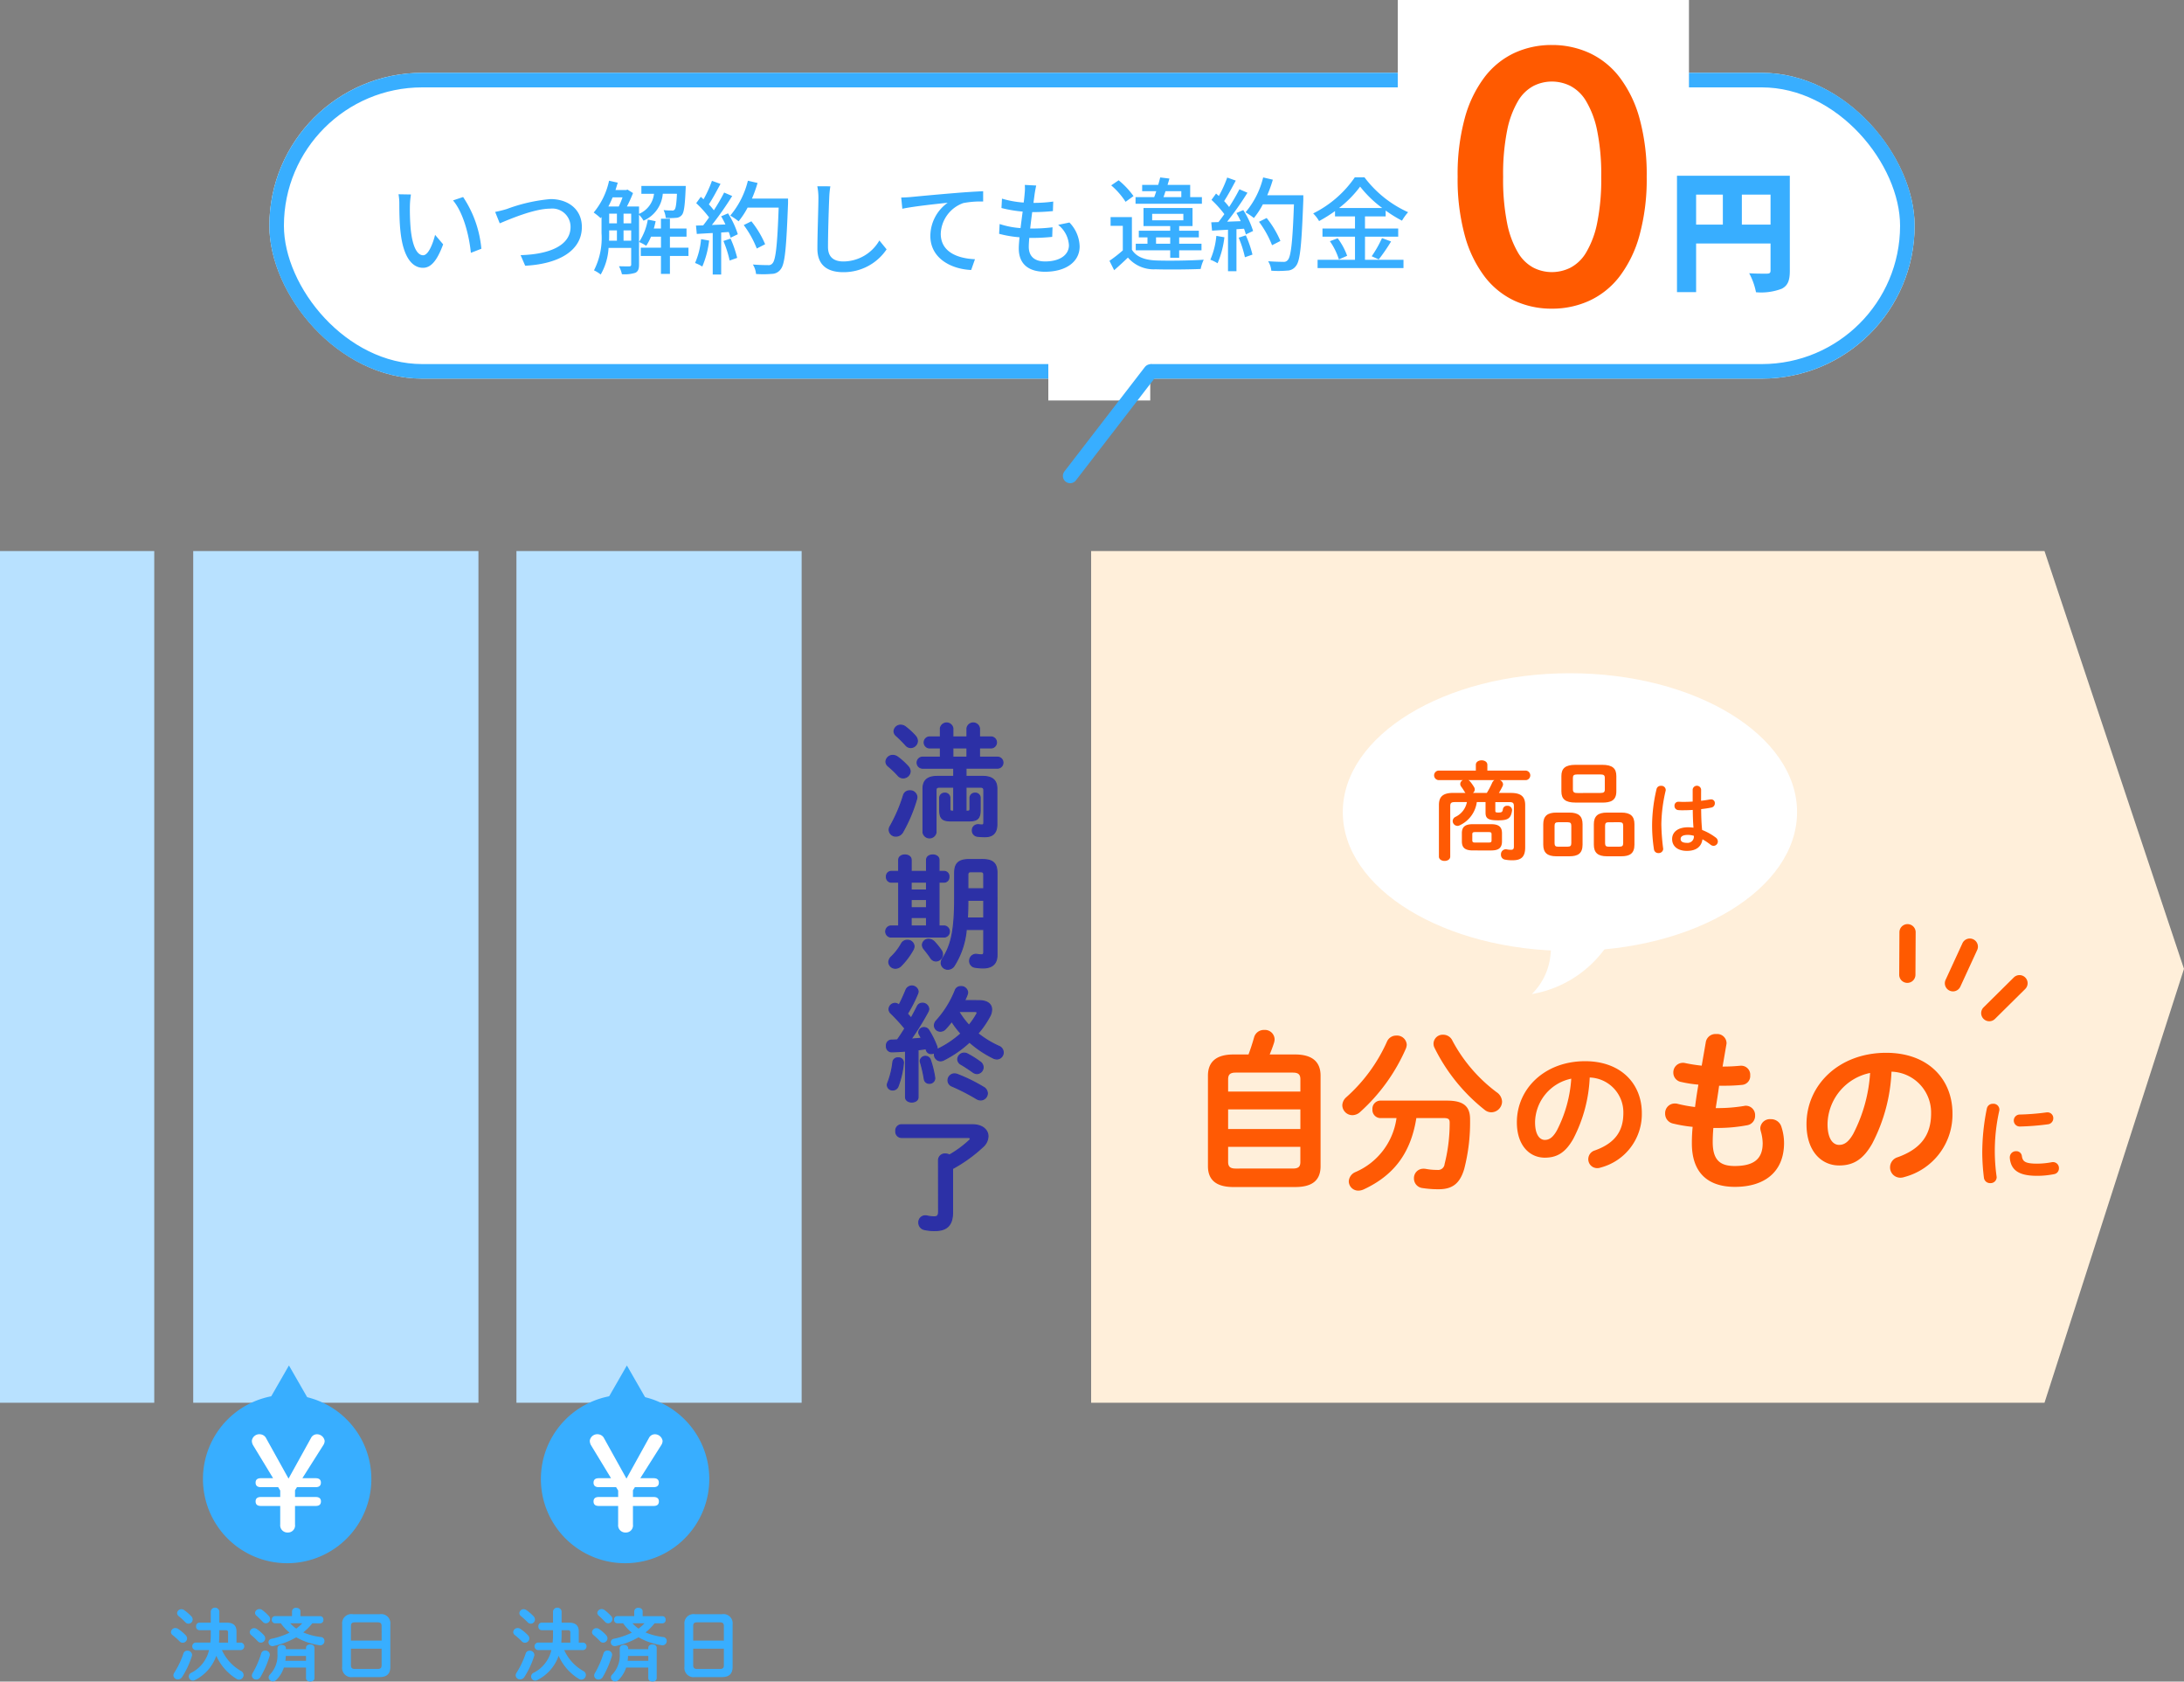 <svg xmlns="http://www.w3.org/2000/svg" xmlns:xlink="http://www.w3.org/1999/xlink" width="300" height="230.947" viewBox="0 0 300 230.947">
  <rect x="0" y="0" width="300" height="230.947" fill="#808080" stroke="none"/>
  <defs>
    <clipPath id="clip-path">
      <rect id="長方形_9399" data-name="長方形 9399" width="300" height="155.265" fill="none"/>
    </clipPath>
  </defs>
  <g id="img" transform="translate(24.411 -6)">
    <g id="グループ_5878" data-name="グループ 5878" transform="translate(-24.411 81.682)" clip-path="url(#clip-path)">
      <path id="パス_33048" data-name="パス 33048" d="M112.211,27.134a1.11,1.11,0,0,1,.309.7.958.958,0,0,1-.961.892.907.907,0,0,1-.687-.309,13.252,13.252,0,0,0-1.339-1.287.85.85,0,0,1-.343-.634.931.931,0,0,1,.961-.858,1.111,1.111,0,0,1,.619.206,9.518,9.518,0,0,1,1.441,1.286m.257,3.364a.921.921,0,0,1,.977.858,1.381,1.381,0,0,1-.033.257,21.075,21.075,0,0,1-1.923,4.564,1.063,1.063,0,0,1-.909.548.9.9,0,0,1-.944-.857.925.925,0,0,1,.155-.515,21.166,21.166,0,0,0,1.819-4.255.857.857,0,0,1,.858-.6m.772-7.516a1.065,1.065,0,0,1,.274.67.929.929,0,0,1-.926.908.889.889,0,0,1-.687-.342,17.729,17.729,0,0,0-1.271-1.271.825.825,0,0,1-.325-.634.894.894,0,0,1,.926-.824,1.058,1.058,0,0,1,.635.223,9.773,9.773,0,0,1,1.373,1.269m7.138,10.313c.291,0,.36-.051.36-.36V31.475a.662.662,0,0,1,.7-.651.652.652,0,0,1,.7.651v1.614c0,1.2-.377,1.544-1.527,1.544H118.1c-1.15,0-1.527-.342-1.527-1.544V31.475a.662.662,0,0,1,.7-.651.652.652,0,0,1,.7.651v1.459c0,.309.069.36.36.36h.172V30H116.57c-.378,0-.5.1-.5.447v5.782a.908.908,0,0,1-1.784,0V30.205c0-1.149.635-1.682,1.956-1.682h2.265V27.391h-4.341a.758.758,0,0,1,0-1.51h2.505V24.612h-1.545a.759.759,0,0,1,0-1.51h1.545V21.917a.868.868,0,0,1,1.715,0V23.1h1.939V21.917a.868.868,0,0,1,1.716,0V23.1h1.631a.757.757,0,0,1,0,1.51h-1.631v1.269h2.522a.757.757,0,0,1,0,1.51H120.19v1.132h2.283c1.321,0,1.956.533,1.956,1.682V35.1c0,1.2-.6,1.7-1.6,1.7a8.57,8.57,0,0,1-1.012-.051.789.789,0,0,1-.756-.807.758.758,0,0,1,.756-.789h.119a3.285,3.285,0,0,0,.447.035c.188,0,.257-.069.257-.343V30.446c0-.343-.12-.447-.5-.447H120.19v3.294Zm-1.992-7.413h1.939V24.612h-1.939Z" transform="translate(12.503 2.425)" fill="#2c30a6"/>
      <path id="パス_33049" data-name="パス 33049" d="M112.211,27.134a1.11,1.11,0,0,1,.309.7.958.958,0,0,1-.961.892.907.907,0,0,1-.687-.309,13.252,13.252,0,0,0-1.339-1.287.85.85,0,0,1-.343-.634.931.931,0,0,1,.961-.858,1.111,1.111,0,0,1,.619.206A9.518,9.518,0,0,1,112.211,27.134Zm.257,3.364a.921.921,0,0,1,.977.858,1.381,1.381,0,0,1-.033.257,21.075,21.075,0,0,1-1.923,4.564,1.063,1.063,0,0,1-.909.548.9.9,0,0,1-.944-.857.925.925,0,0,1,.155-.515,21.166,21.166,0,0,0,1.819-4.255A.857.857,0,0,1,112.469,30.5Zm.772-7.516a1.065,1.065,0,0,1,.274.67.929.929,0,0,1-.926.908.889.889,0,0,1-.687-.342,17.729,17.729,0,0,0-1.271-1.271.825.825,0,0,1-.325-.634.894.894,0,0,1,.926-.824,1.058,1.058,0,0,1,.635.223A9.773,9.773,0,0,1,113.241,22.981Zm7.138,10.313c.291,0,.36-.051.36-.36V31.475a.662.662,0,0,1,.7-.651.652.652,0,0,1,.7.651v1.614c0,1.2-.377,1.544-1.527,1.544H118.1c-1.15,0-1.527-.342-1.527-1.544V31.475a.662.662,0,0,1,.7-.651.652.652,0,0,1,.7.651v1.459c0,.309.069.36.36.36h.172V30H116.57c-.378,0-.5.1-.5.447v5.782a.908.908,0,0,1-1.784,0V30.205c0-1.149.635-1.682,1.956-1.682h2.265V27.391h-4.341a.758.758,0,0,1,0-1.51h2.505V24.612h-1.545a.759.759,0,0,1,0-1.51h1.545V21.917a.868.868,0,0,1,1.715,0V23.1h1.939V21.917a.868.868,0,0,1,1.716,0V23.1h1.631a.757.757,0,0,1,0,1.51h-1.631v1.269h2.522a.757.757,0,0,1,0,1.51H120.19v1.132h2.283c1.321,0,1.956.533,1.956,1.682V35.1c0,1.2-.6,1.7-1.6,1.7a8.57,8.57,0,0,1-1.012-.051.789.789,0,0,1-.756-.807.758.758,0,0,1,.756-.789h.119a3.285,3.285,0,0,0,.447.035c.188,0,.257-.069.257-.343V30.446c0-.343-.12-.447-.5-.447H120.19v3.294Zm-1.992-7.413h1.939V24.612h-1.939Z" transform="translate(12.503 2.425)" fill="none" stroke="#2c30a6" stroke-miterlimit="10" stroke-width="0.149"/>
      <path id="パス_33050" data-name="パス 33050" d="M114.772,38.147c0-.481.429-.7.858-.7s.857.223.857.7v1.56h.721a.66.66,0,0,1,.635.738.669.669,0,0,1-.635.738h-.721v6.024h.79a.766.766,0,0,1,0,1.509H109.8a.766.766,0,0,1,0-1.509h1.149V41.183H109.9a.68.68,0,0,1-.634-.738.67.67,0,0,1,.634-.738h1.047v-1.56c0-.481.429-.7.858-.7s.858.223.858.7v1.56h2.111Zm-2.659,11.016a.886.886,0,0,1,.943.824,1.074,1.074,0,0,1-.137.479,10.121,10.121,0,0,1-1.664,2.215,1.1,1.1,0,0,1-.756.327.892.892,0,0,1-.909-.841,1.09,1.09,0,0,1,.395-.772,7.728,7.728,0,0,0,1.356-1.784.888.888,0,0,1,.772-.446m.548-6.9h2.111V41.183h-2.111Zm0,2.437h2.111V43.568h-2.111Zm2.111,1.339h-2.111v1.167h2.111Zm2.007,4.495a1.024,1.024,0,0,1,.189.583.923.923,0,0,1-.909.893.869.869,0,0,1-.721-.429c-.274-.428-.652-.892-.909-1.217a.918.918,0,0,1-.223-.567.824.824,0,0,1,.858-.772,1.11,1.11,0,0,1,.789.361,9.922,9.922,0,0,1,.926,1.149m5.68-12.457c1.545,0,1.991.635,1.991,1.852V51.2c0,1.287-.789,1.766-1.921,1.766a6.859,6.859,0,0,1-1.047-.086.867.867,0,0,1-.789-.892.88.88,0,0,1,1.047-.876,3.267,3.267,0,0,0,.6.052c.188,0,.291-.086.291-.36V47.686h-2.4a10.971,10.971,0,0,1-1.647,4.943,1.012,1.012,0,0,1-.875.515.9.9,0,0,1-.927-.859,1.2,1.2,0,0,1,.206-.616c1.132-1.768,1.647-3.708,1.647-8.322V39.931c0-1.217.446-1.852,1.991-1.852Zm.172,5.594h-2.179c0,.806-.017,1.631-.069,2.436h2.248Zm-1.784-3.912c-.292,0-.395.1-.395.411v1.923h2.179V40.171c0-.309-.086-.411-.446-.411Z" transform="translate(12.499 4.287)" fill="#2c30a6"/>
      <path id="パス_33051" data-name="パス 33051" d="M114.772,38.147c0-.481.429-.7.858-.7s.857.223.857.7v1.56h.721a.66.66,0,0,1,.635.738.669.669,0,0,1-.635.738h-.721v6.024h.79a.766.766,0,0,1,0,1.509H109.8a.766.766,0,0,1,0-1.509h1.149V41.183H109.9a.68.68,0,0,1-.634-.738.67.67,0,0,1,.634-.738h1.047v-1.56c0-.481.429-.7.858-.7s.858.223.858.7v1.56h2.111Zm-2.659,11.016a.886.886,0,0,1,.943.824,1.074,1.074,0,0,1-.137.479,10.121,10.121,0,0,1-1.664,2.215,1.1,1.1,0,0,1-.756.327.892.892,0,0,1-.909-.841,1.09,1.09,0,0,1,.395-.772,7.728,7.728,0,0,0,1.356-1.784A.888.888,0,0,1,112.112,49.163Zm.548-6.9h2.111V41.183h-2.111Zm0,2.437h2.111V43.568h-2.111Zm2.111,1.339h-2.111v1.167h2.111Zm2.007,4.495a1.024,1.024,0,0,1,.189.583.923.923,0,0,1-.909.893.869.869,0,0,1-.721-.429c-.274-.428-.652-.892-.909-1.217a.918.918,0,0,1-.223-.567.824.824,0,0,1,.858-.772,1.11,1.11,0,0,1,.789.361A9.922,9.922,0,0,1,116.779,50.535Zm5.68-12.457c1.545,0,1.991.635,1.991,1.852V51.2c0,1.287-.789,1.766-1.921,1.766a6.859,6.859,0,0,1-1.047-.086.867.867,0,0,1-.789-.892.88.88,0,0,1,1.047-.876,3.267,3.267,0,0,0,.6.052c.188,0,.291-.086.291-.36V47.686h-2.4a10.971,10.971,0,0,1-1.647,4.943,1.012,1.012,0,0,1-.875.515.9.9,0,0,1-.927-.859,1.2,1.2,0,0,1,.206-.616c1.132-1.768,1.647-3.708,1.647-8.322V39.931c0-1.217.446-1.852,1.991-1.852Zm.172,5.594h-2.179c0,.806-.017,1.631-.069,2.436h2.248Zm-1.784-3.912c-.292,0-.395.1-.395.411v1.923h2.179V40.171c0-.309-.086-.411-.446-.411Z" transform="translate(12.499 4.287)" fill="none" stroke="#2c30a6" stroke-miterlimit="10" stroke-width="0.149"/>
      <path id="パス_33052" data-name="パス 33052" d="M121.951,55.605c1.149,0,1.75.48,1.75,1.218a1.947,1.947,0,0,1-.24.909,12.579,12.579,0,0,1-1.647,2.385,13.682,13.682,0,0,0,2.865,1.75.919.919,0,0,1,.617.859.893.893,0,0,1-.875.893,1.283,1.283,0,0,1-.515-.138,14.7,14.7,0,0,1-3.243-2.18,15.385,15.385,0,0,1-3.569,2.471,1.032,1.032,0,0,1-.412.1.86.86,0,0,1-.84-.875,1.3,1.3,0,0,1,.035-.259.855.855,0,0,1-.464.138.66.66,0,0,1-.67-.464c-.017-.068-.051-.137-.068-.205-.36.068-.721.1-1.081.155v6.5c0,.446-.429.669-.858.669s-.858-.223-.858-.669V62.538c-.652.052-1.286.086-1.887.1a.73.73,0,0,1-.738-.807.722.722,0,0,1,.7-.807c.257,0,.532-.017.807-.035.36-.5.7-1.03,1.029-1.56a25.574,25.574,0,0,0-1.938-2.111.752.752,0,0,1-.241-.532.829.829,0,0,1,.807-.807.8.8,0,0,1,.566.241c.343-.653.669-1.39.961-2.094a.871.871,0,0,1,1.664.206.993.993,0,0,1-.068.309,19,19,0,0,1-1.408,2.762c.172.189.343.4.515.6.309-.565.6-1.116.841-1.595a.745.745,0,0,1,.685-.447.855.855,0,0,1,.893.773.842.842,0,0,1-.1.377,35.859,35.859,0,0,1-2.334,3.775c.48-.035.944-.068,1.424-.12-.086-.171-.189-.343-.275-.5a.588.588,0,0,1-.086-.325.706.706,0,0,1,.738-.636.755.755,0,0,1,.635.361,12.085,12.085,0,0,1,1.1,2.213.853.853,0,0,1,.051.274c0,.07-.017.12-.017.189a.368.368,0,0,1,.137-.086,13.586,13.586,0,0,0,3.157-2.128,11.861,11.861,0,0,1-1.269-1.665q-.438.567-.875,1.03a.909.909,0,0,1-.687.31.806.806,0,0,1-.824-.79,1,1,0,0,1,.292-.67,13.734,13.734,0,0,0,2.573-4.153.784.784,0,0,1,.772-.514.866.866,0,0,1,.926.789.937.937,0,0,1-.051.291c-.1.275-.223.549-.36.841Zm-11.085,7.859a.654.654,0,0,1,.721.634v.086a12.363,12.363,0,0,1-.738,3.192.759.759,0,0,1-.721.5.711.711,0,0,1-.755-.669.723.723,0,0,1,.068-.309,11.421,11.421,0,0,0,.7-2.865.663.663,0,0,1,.721-.566m5.011,2.642c0,.051.017.1.017.154a.714.714,0,0,1-.738.7.67.67,0,0,1-.7-.566,18.269,18.269,0,0,0-.533-2.335.744.744,0,0,1-.033-.188.723.723,0,0,1,1.39-.155,14.716,14.716,0,0,1,.6,2.386m6.709,1.39a1,1,0,0,1,.532.84.93.93,0,0,1-.927.909,1.1,1.1,0,0,1-.532-.154,28.576,28.576,0,0,0-3.364-1.734.853.853,0,0,1-.583-.807.9.9,0,0,1,.893-.89,1.179,1.179,0,0,1,.411.085,22.831,22.831,0,0,1,3.57,1.751m-.447-3.466a.911.911,0,0,1,.395.72.871.871,0,0,1-.84.875,1,1,0,0,1-.566-.205c-.566-.4-1.15-.789-1.6-1.048a.842.842,0,0,1-.48-.72.888.888,0,0,1,.892-.84.919.919,0,0,1,.447.119,13.023,13.023,0,0,1,1.75,1.1M119.188,57.1a10.817,10.817,0,0,0,1.407,1.887,9.642,9.642,0,0,0,1.048-1.527.361.361,0,0,0,.068-.189c0-.119-.119-.171-.325-.171Z" transform="translate(12.51 6.137)" fill="#2c30a6"/>
      <path id="パス_33053" data-name="パス 33053" d="M121.951,55.605c1.149,0,1.75.48,1.75,1.218a1.947,1.947,0,0,1-.24.909,12.579,12.579,0,0,1-1.647,2.385,13.682,13.682,0,0,0,2.865,1.75.919.919,0,0,1,.617.859.893.893,0,0,1-.875.893,1.283,1.283,0,0,1-.515-.138,14.7,14.7,0,0,1-3.243-2.18,15.385,15.385,0,0,1-3.569,2.471,1.032,1.032,0,0,1-.412.1.86.86,0,0,1-.84-.875,1.3,1.3,0,0,1,.035-.259.855.855,0,0,1-.464.138.66.66,0,0,1-.67-.464c-.017-.068-.051-.137-.068-.205-.36.068-.721.1-1.081.155v6.5c0,.446-.429.669-.858.669s-.858-.223-.858-.669V62.538c-.652.052-1.286.086-1.887.1a.73.73,0,0,1-.738-.807.722.722,0,0,1,.7-.807c.257,0,.532-.017.807-.035.36-.5.7-1.03,1.029-1.56a25.574,25.574,0,0,0-1.938-2.111.752.752,0,0,1-.241-.532.829.829,0,0,1,.807-.807.8.8,0,0,1,.566.241c.343-.653.669-1.39.961-2.094a.871.871,0,0,1,1.664.206.993.993,0,0,1-.068.309,19,19,0,0,1-1.408,2.762c.172.189.343.4.515.6.309-.565.6-1.116.841-1.595a.745.745,0,0,1,.685-.447.855.855,0,0,1,.893.773.842.842,0,0,1-.1.377,35.859,35.859,0,0,1-2.334,3.775c.48-.035.944-.068,1.424-.12-.086-.171-.189-.343-.275-.5a.588.588,0,0,1-.086-.325.706.706,0,0,1,.738-.636.755.755,0,0,1,.635.361,12.085,12.085,0,0,1,1.1,2.213.853.853,0,0,1,.051.274c0,.07-.017.12-.017.189a.368.368,0,0,1,.137-.086,13.586,13.586,0,0,0,3.157-2.128,11.861,11.861,0,0,1-1.269-1.665q-.438.567-.875,1.03a.909.909,0,0,1-.687.31.806.806,0,0,1-.824-.79,1,1,0,0,1,.292-.67,13.734,13.734,0,0,0,2.573-4.153.784.784,0,0,1,.772-.514.866.866,0,0,1,.926.789.937.937,0,0,1-.051.291c-.1.275-.223.549-.36.841Zm-11.085,7.859a.654.654,0,0,1,.721.634v.086a12.363,12.363,0,0,1-.738,3.192.759.759,0,0,1-.721.5.711.711,0,0,1-.755-.669.723.723,0,0,1,.068-.309,11.421,11.421,0,0,0,.7-2.865A.663.663,0,0,1,110.866,63.465Zm5.011,2.642c0,.051.017.1.017.154a.714.714,0,0,1-.738.7.67.67,0,0,1-.7-.566,18.269,18.269,0,0,0-.533-2.335.744.744,0,0,1-.033-.188.723.723,0,0,1,1.39-.155A14.716,14.716,0,0,1,115.877,66.107Zm6.709,1.39a1,1,0,0,1,.532.84.93.93,0,0,1-.927.909,1.1,1.1,0,0,1-.532-.154,28.576,28.576,0,0,0-3.364-1.734.853.853,0,0,1-.583-.807.9.9,0,0,1,.893-.89,1.179,1.179,0,0,1,.411.085A22.831,22.831,0,0,1,122.586,67.5Zm-.447-3.466a.911.911,0,0,1,.395.72.871.871,0,0,1-.84.875,1,1,0,0,1-.566-.205c-.566-.4-1.15-.789-1.6-1.048a.842.842,0,0,1-.48-.72.888.888,0,0,1,.892-.84.919.919,0,0,1,.447.119A13.023,13.023,0,0,1,122.139,64.031ZM119.188,57.1a10.817,10.817,0,0,0,1.407,1.887,9.642,9.642,0,0,0,1.048-1.527.361.361,0,0,0,.068-.189c0-.119-.119-.171-.325-.171Z" transform="translate(12.51 6.137)" fill="none" stroke="#2c30a6" stroke-miterlimit="10" stroke-width="0.149"/>
      <path id="パス_33054" data-name="パス 33054" d="M116.276,75.531a.869.869,0,0,1,.961-.824,1.242,1.242,0,0,1,.549.138,14.487,14.487,0,0,0,2.712-1.991.425.425,0,0,0,.154-.259c0-.1-.12-.154-.378-.154h-9.111a.8.8,0,0,1-.755-.876.792.792,0,0,1,.755-.875h9.746c1.424,0,2.162.738,2.162,1.6a2,2,0,0,1-.7,1.423,20.231,20.231,0,0,1-4.17,3v6.041c0,1.784-.857,2.471-2.4,2.471a6.174,6.174,0,0,1-1.441-.137.957.957,0,0,1-.79-.961.88.88,0,0,1,.876-.927,1.007,1.007,0,0,1,.223.017,4.759,4.759,0,0,0,1,.121c.446,0,.617-.155.617-.738Z" transform="translate(12.642 8.095)" fill="#2c30a6"/>
      <path id="パス_33055" data-name="パス 33055" d="M116.276,75.531a.869.869,0,0,1,.961-.824,1.242,1.242,0,0,1,.549.138,14.487,14.487,0,0,0,2.712-1.991.425.425,0,0,0,.154-.259c0-.1-.12-.154-.378-.154h-9.111a.8.8,0,0,1-.755-.876.792.792,0,0,1,.755-.875h9.746c1.424,0,2.162.738,2.162,1.6a2,2,0,0,1-.7,1.423,20.231,20.231,0,0,1-4.17,3v6.041c0,1.784-.857,2.471-2.4,2.471a6.174,6.174,0,0,1-1.441-.137.957.957,0,0,1-.79-.961.88.88,0,0,1,.876-.927,1.007,1.007,0,0,1,.223.017,4.759,4.759,0,0,0,1,.121c.446,0,.617-.155.617-.738Z" transform="translate(12.642 8.095)" fill="none" stroke="#2c30a6" stroke-miterlimit="10" stroke-width="0.149"/>
      <rect id="長方形_9396" data-name="長方形 9396" width="39.179" height="116.963" transform="translate(26.541 0.001)" fill="#b8e1ff"/>
      <rect id="長方形_9397" data-name="長方形 9397" width="21.189" height="116.963" transform="translate(0 0.001)" fill="#b8e1ff"/>
      <rect id="長方形_9398" data-name="長方形 9398" width="39.179" height="116.963" transform="translate(70.938 0.001)" fill="#b8e1ff"/>
      <path id="パス_33056" data-name="パス 33056" d="M265.44,116.964H134.481V0H265.44L284.6,57.378Z" transform="translate(15.399 0)" fill="#ffefda"/>
      <path id="パス_33057" data-name="パス 33057" d="M245.781,68.2a.706.706,0,0,1,.775.683.592.592,0,0,1-.013.146,25.289,25.289,0,0,0-.373,9.05c0,.04.012.08.012.106a.726.726,0,0,1-.775.709.739.739,0,0,1-.776-.655,29.078,29.078,0,0,1-.227-3.3,30.121,30.121,0,0,1,.629-6.175.719.719,0,0,1,.749-.562m6.068,8.221a10.973,10.973,0,0,0,2.018-.2.651.651,0,0,1,.16-.013.712.712,0,0,1,.708.748.694.694,0,0,1-.588.709,11.663,11.663,0,0,1-2.311.227c-2.473,0-3.5-.749-3.649-2.366v-.067a.743.743,0,0,1,.775-.749.653.653,0,0,1,.682.575c.12.829.534,1.136,2.206,1.136m1.39-7.044a.691.691,0,0,1,.722.709.732.732,0,0,1-.682.734,34.187,34.187,0,0,1-3.769.3.723.723,0,1,1-.053-1.444,32.452,32.452,0,0,0,3.676-.294Z" transform="translate(27.985 7.809)" fill="#ff5a04"/>
      <path id="パス_33058" data-name="パス 33058" d="M245.781,68.2a.706.706,0,0,1,.775.683.592.592,0,0,1-.013.146,25.289,25.289,0,0,0-.373,9.05c0,.04.012.08.012.106a.726.726,0,0,1-.775.709.739.739,0,0,1-.776-.655,29.078,29.078,0,0,1-.227-3.3,30.121,30.121,0,0,1,.629-6.175A.719.719,0,0,1,245.781,68.2Zm6.068,8.221a10.973,10.973,0,0,0,2.018-.2.651.651,0,0,1,.16-.013.712.712,0,0,1,.708.748.694.694,0,0,1-.588.709,11.663,11.663,0,0,1-2.311.227c-2.473,0-3.5-.749-3.649-2.366v-.067a.743.743,0,0,1,.775-.749.653.653,0,0,1,.682.575C249.764,76.114,250.177,76.421,251.849,76.421Zm1.39-7.044a.691.691,0,0,1,.722.709.732.732,0,0,1-.682.734,34.187,34.187,0,0,1-3.769.3.723.723,0,1,1-.053-1.444,32.452,32.452,0,0,0,3.676-.294Z" transform="translate(27.985 7.809)" fill="none" stroke="#ff5a04" stroke-miterlimit="10" stroke-width="0.2"/>
      <path id="パス_33059" data-name="パス 33059" d="M152.383,80.474c-2.362,0-3.414-.96-3.414-2.761V65.274c0-1.8,1.052-2.806,3.414-2.806h2.128c.3-.8.562-1.614.795-2.432a1.283,1.283,0,0,1,1.286-.935,1.227,1.227,0,0,1,1.333,1.169,1.577,1.577,0,0,1-.07.444c-.187.609-.42,1.193-.654,1.754h3.624c2.362,0,3.414,1.005,3.414,2.806V77.713c0,2.174-1.473,2.761-3.414,2.761Zm9.283-14.686c0-.632-.234-1.029-1.122-1.029h-7.881c-.888,0-1.122.4-1.122,1.029v1.778h10.125ZM151.54,72.71h10.125v-2.9H151.54Zm9,5.424c.888,0,1.122-.374,1.122-1.005V74.954H151.54v2.176c0,.749.4,1.005,1.122,1.005Z" transform="translate(17.058 6.767)" fill="#ff5a04"/>
      <path id="パス_33060" data-name="パス 33060" d="M152.383,80.474c-2.362,0-3.414-.96-3.414-2.761V65.274c0-1.8,1.052-2.806,3.414-2.806h2.128c.3-.8.562-1.614.795-2.432a1.283,1.283,0,0,1,1.286-.935,1.227,1.227,0,0,1,1.333,1.169,1.577,1.577,0,0,1-.07.444c-.187.609-.42,1.193-.654,1.754h3.624c2.362,0,3.414,1.005,3.414,2.806V77.713c0,2.174-1.473,2.761-3.414,2.761Zm9.283-14.686c0-.632-.234-1.029-1.122-1.029h-7.881c-.888,0-1.122.4-1.122,1.029v1.778h10.125ZM151.54,72.71h10.125v-2.9H151.54Zm9,5.424c.888,0,1.122-.374,1.122-1.005V74.954H151.54v2.176c0,.749.4,1.005,1.122,1.005Z" transform="translate(17.058 6.767)" fill="none" stroke="#ff5a04" stroke-miterlimit="10" stroke-width="0.2"/>
      <path id="パス_33061" data-name="パス 33061" d="M172.847,59.805a1.24,1.24,0,0,1,1.333,1.147,1.471,1.471,0,0,1-.117.513,25.229,25.229,0,0,1-6.242,8.652,1.494,1.494,0,0,1-1.006.421,1.293,1.293,0,0,1-1.286-1.263,1.448,1.448,0,0,1,.515-1.029,22.537,22.537,0,0,0,5.612-7.669,1.269,1.269,0,0,1,1.193-.772m2.666,11.131c-.724,4.7-2.946,7.834-7.179,9.8a1.686,1.686,0,0,1-.7.164,1.2,1.2,0,0,1-1.216-1.169,1.375,1.375,0,0,1,.865-1.193,9.559,9.559,0,0,0,5.705-7.6h-2.315a1.018,1.018,0,0,1-1.005-1.1,1.006,1.006,0,0,1,1.005-1.1h9.12c2.221,0,3.086.724,3.086,2.455a25.554,25.554,0,0,1-.795,6.781c-.585,2.012-1.614,2.736-3.415,2.736a13.946,13.946,0,0,1-2.221-.164,1.214,1.214,0,0,1-1.076-1.216,1.183,1.183,0,0,1,1.216-1.239,1.44,1.44,0,0,1,.3.023,8.126,8.126,0,0,0,1.567.14.993.993,0,0,0,1.122-.888,23.116,23.116,0,0,0,.7-5.706c0-.538-.234-.724-.888-.724Zm11.06-3.367a1.53,1.53,0,0,1,.7,1.216,1.394,1.394,0,0,1-1.38,1.356,1.341,1.341,0,0,1-.866-.328,24.78,24.78,0,0,1-6.851-8.489,1.174,1.174,0,0,1-.117-.537,1.156,1.156,0,0,1,1.216-1.1,1.291,1.291,0,0,1,1.193.771,21.462,21.462,0,0,0,6.1,7.109" transform="translate(18.954 6.835)" fill="#ff5a04"/>
      <path id="パス_33062" data-name="パス 33062" d="M172.847,59.805a1.24,1.24,0,0,1,1.333,1.147,1.471,1.471,0,0,1-.117.513,25.229,25.229,0,0,1-6.242,8.652,1.494,1.494,0,0,1-1.006.421,1.293,1.293,0,0,1-1.286-1.263,1.448,1.448,0,0,1,.515-1.029,22.537,22.537,0,0,0,5.612-7.669A1.269,1.269,0,0,1,172.847,59.805Zm2.666,11.131c-.724,4.7-2.946,7.834-7.179,9.8a1.686,1.686,0,0,1-.7.164,1.2,1.2,0,0,1-1.216-1.169,1.375,1.375,0,0,1,.865-1.193,9.559,9.559,0,0,0,5.705-7.6h-2.315a1.018,1.018,0,0,1-1.005-1.1,1.006,1.006,0,0,1,1.005-1.1h9.12c2.221,0,3.086.724,3.086,2.455a25.554,25.554,0,0,1-.795,6.781c-.585,2.012-1.614,2.736-3.415,2.736a13.946,13.946,0,0,1-2.221-.164,1.214,1.214,0,0,1-1.076-1.216,1.183,1.183,0,0,1,1.216-1.239,1.44,1.44,0,0,1,.3.023,8.126,8.126,0,0,0,1.567.14.993.993,0,0,0,1.122-.888,23.116,23.116,0,0,0,.7-5.706c0-.538-.234-.724-.888-.724Zm11.06-3.367a1.53,1.53,0,0,1,.7,1.216,1.394,1.394,0,0,1-1.38,1.356,1.341,1.341,0,0,1-.866-.328,24.78,24.78,0,0,1-6.851-8.489,1.174,1.174,0,0,1-.117-.537,1.156,1.156,0,0,1,1.216-1.1,1.291,1.291,0,0,1,1.193.771A21.462,21.462,0,0,0,186.573,67.569Z" transform="translate(18.954 6.835)" fill="none" stroke="#ff5a04" stroke-miterlimit="10" stroke-width="0.2"/>
      <path id="パス_33063" data-name="パス 33063" d="M187.044,71.243c0-4.556,3.777-8.292,9.272-8.292,4.876,0,7.693,3.057,7.693,7.033a7.486,7.486,0,0,1-5.575,7.374,1.311,1.311,0,0,1-.46.08,1.121,1.121,0,0,1-1.119-1.139,1.151,1.151,0,0,1,.839-1.1c2.838-1.019,3.977-2.737,3.977-5.216a4.882,4.882,0,0,0-4.816-4.994,19.982,19.982,0,0,1-2.258,8.491C193.5,75.419,192.319,76,190.781,76c-2.038,0-3.737-1.639-3.737-4.757m2.3,0c0,1.838.719,2.518,1.439,2.518.62,0,1.159-.319,1.739-1.339a18.1,18.1,0,0,0,2-7.293,6.329,6.329,0,0,0-5.176,6.114" transform="translate(21.417 7.208)" fill="#ff5a04"/>
      <path id="パス_33064" data-name="パス 33064" d="M187.044,71.243c0-4.556,3.777-8.292,9.272-8.292,4.876,0,7.693,3.057,7.693,7.033a7.486,7.486,0,0,1-5.575,7.374,1.311,1.311,0,0,1-.46.08,1.121,1.121,0,0,1-1.119-1.139,1.151,1.151,0,0,1,.839-1.1c2.838-1.019,3.977-2.737,3.977-5.216a4.882,4.882,0,0,0-4.816-4.994,19.982,19.982,0,0,1-2.258,8.491C193.5,75.419,192.319,76,190.781,76,188.743,76,187.044,74.36,187.044,71.243Zm2.3,0c0,1.838.719,2.518,1.439,2.518.62,0,1.159-.319,1.739-1.339a18.1,18.1,0,0,0,2-7.293A6.329,6.329,0,0,0,189.342,71.243Z" transform="translate(21.417 7.208)" fill="none" stroke="#ff5a04" stroke-miterlimit="10" stroke-width="0.2"/>
      <path id="パス_33065" data-name="パス 33065" d="M212.991,64.071h.164c.912,0,1.684-.047,2.408-.116h.117a1.135,1.135,0,0,1,1.122,1.238,1.113,1.113,0,0,1-1.005,1.193,24.59,24.59,0,0,1-2.6.117h-.654c-.14,1.1-.328,2.174-.491,3.273h.374a22.413,22.413,0,0,0,3.671-.3.758.758,0,0,1,.233-.025,1.182,1.182,0,0,1,1.146,1.239,1.2,1.2,0,0,1-1.005,1.24,21.881,21.881,0,0,1-4.068.374h-.655c-.07.817-.094,1.472-.094,2.034,0,2.525,1.052,3.39,3.111,3.39,2.572,0,3.951-.912,3.951-3.228a6.357,6.357,0,0,0-.28-1.73,1.806,1.806,0,0,1-.047-.351,1.221,1.221,0,0,1,1.332-1.122,1.38,1.38,0,0,1,1.381,1.006,7.038,7.038,0,0,1,.35,2.15c0,4-2.713,5.94-6.64,5.94-3.648,0-5.823-1.871-5.823-5.869a22.318,22.318,0,0,1,.117-2.362,19.147,19.147,0,0,1-2.805-.468,1.274,1.274,0,0,1-.983-1.263,1.218,1.218,0,0,1,1.193-1.286,1.3,1.3,0,0,1,.421.047,18.94,18.94,0,0,0,2.479.444c.14-1.1.3-2.174.492-3.273a17.142,17.142,0,0,1-2.455-.373,1.2,1.2,0,0,1-1.006-1.17,1.214,1.214,0,0,1,1.194-1.263,1.081,1.081,0,0,1,.28.025,22.063,22.063,0,0,0,2.408.374l.585-3.368a1.249,1.249,0,0,1,1.333-.983,1.182,1.182,0,0,1,1.31,1.1.87.87,0,0,1-.023.233Z" transform="translate(23.51 6.825)" fill="#ff5a04"/>
      <path id="パス_33066" data-name="パス 33066" d="M212.991,64.071h.164c.912,0,1.684-.047,2.408-.116h.117a1.135,1.135,0,0,1,1.122,1.238,1.113,1.113,0,0,1-1.005,1.193,24.59,24.59,0,0,1-2.6.117h-.654c-.14,1.1-.328,2.174-.491,3.273h.374a22.413,22.413,0,0,0,3.671-.3.758.758,0,0,1,.233-.025,1.182,1.182,0,0,1,1.146,1.239,1.2,1.2,0,0,1-1.005,1.24,21.881,21.881,0,0,1-4.068.374h-.655c-.07.817-.094,1.472-.094,2.034,0,2.525,1.052,3.39,3.111,3.39,2.572,0,3.951-.912,3.951-3.228a6.357,6.357,0,0,0-.28-1.73,1.806,1.806,0,0,1-.047-.351,1.221,1.221,0,0,1,1.332-1.122,1.38,1.38,0,0,1,1.381,1.006,7.038,7.038,0,0,1,.35,2.15c0,4-2.713,5.94-6.64,5.94-3.648,0-5.823-1.871-5.823-5.869a22.318,22.318,0,0,1,.117-2.362,19.147,19.147,0,0,1-2.805-.468,1.274,1.274,0,0,1-.983-1.263,1.218,1.218,0,0,1,1.193-1.286,1.3,1.3,0,0,1,.421.047,18.94,18.94,0,0,0,2.479.444c.14-1.1.3-2.174.492-3.273a17.142,17.142,0,0,1-2.455-.373,1.2,1.2,0,0,1-1.006-1.17,1.214,1.214,0,0,1,1.194-1.263,1.081,1.081,0,0,1,.28.025,22.063,22.063,0,0,0,2.408.374l.585-3.368a1.249,1.249,0,0,1,1.333-.983,1.182,1.182,0,0,1,1.31,1.1.87.87,0,0,1-.023.233Z" transform="translate(23.51 6.825)" fill="none" stroke="#ff5a04" stroke-miterlimit="10" stroke-width="0.2"/>
      <path id="パス_33067" data-name="パス 33067" d="M222.741,71.617c0-5.332,4.42-9.7,10.85-9.7,5.706,0,9,3.578,9,8.231a8.758,8.758,0,0,1-6.524,8.629,1.556,1.556,0,0,1-.537.094,1.311,1.311,0,0,1-1.31-1.333,1.348,1.348,0,0,1,.982-1.286c3.32-1.193,4.653-3.2,4.653-6.1a5.715,5.715,0,0,0-5.635-5.846,23.4,23.4,0,0,1-2.642,9.938c-1.286,2.268-2.666,2.946-4.466,2.946-2.385,0-4.373-1.918-4.373-5.565m2.689,0c0,2.151.841,2.947,1.684,2.947.724,0,1.356-.374,2.034-1.568a21.15,21.15,0,0,0,2.338-8.534,7.407,7.407,0,0,0-6.056,7.155" transform="translate(25.505 7.089)" fill="#ff5a04"/>
      <path id="パス_33068" data-name="パス 33068" d="M222.741,71.617c0-5.332,4.42-9.7,10.85-9.7,5.706,0,9,3.578,9,8.231a8.758,8.758,0,0,1-6.524,8.629,1.556,1.556,0,0,1-.537.094,1.311,1.311,0,0,1-1.31-1.333,1.348,1.348,0,0,1,.982-1.286c3.32-1.193,4.653-3.2,4.653-6.1a5.715,5.715,0,0,0-5.635-5.846,23.4,23.4,0,0,1-2.642,9.938c-1.286,2.268-2.666,2.946-4.466,2.946C224.729,77.182,222.741,75.264,222.741,71.617Zm2.689,0c0,2.151.841,2.947,1.684,2.947.724,0,1.356-.374,2.034-1.568a21.15,21.15,0,0,0,2.338-8.534A7.407,7.407,0,0,0,225.43,71.617Z" transform="translate(25.505 7.089)" fill="none" stroke="#ff5a04" stroke-miterlimit="10" stroke-width="0.2"/>
      <path id="パス_33069" data-name="パス 33069" d="M65.271,133.981a.654.654,0,0,1,.2.448.613.613,0,0,1-.612.59.56.56,0,0,1-.415-.185,10.666,10.666,0,0,0-.961-.864.523.523,0,0,1-.228-.415.6.6,0,0,1,.611-.556.683.683,0,0,1,.382.119,6.512,6.512,0,0,1,1.026.863m.24,2.13a.608.608,0,0,1,.644.567.579.579,0,0,1-.032.186,11.891,11.891,0,0,1-1.332,2.849.694.694,0,0,1-.59.339.585.585,0,0,1-.612-.546.652.652,0,0,1,.12-.371,11.911,11.911,0,0,0,1.256-2.641.541.541,0,0,1,.545-.382m.525-4.739a.652.652,0,0,1,.2.447.573.573,0,0,1-1.015.371,11.894,11.894,0,0,0-.906-.829.544.544,0,0,1-.218-.415.581.581,0,0,1,.6-.535.671.671,0,0,1,.382.132,6.808,6.808,0,0,1,.961.829m4.214,4.651a6.244,6.244,0,0,0,2.62,2.872.637.637,0,0,1,.36.556.645.645,0,0,1-.622.633.6.6,0,0,1-.317-.087,7.07,7.07,0,0,1-2.806-3.187,5.882,5.882,0,0,1-2.926,3.329.584.584,0,0,1-.284.077.558.558,0,0,1-.23-1.07,4.674,4.674,0,0,0,2.446-3.123H66.614a.52.52,0,0,1,0-1.026h2.052a8.77,8.77,0,0,0,.056-1.081v-.621H67.149a.468.468,0,0,1-.437-.525.462.462,0,0,1,.437-.513h1.573v-1.573a.6.6,0,0,1,1.178,0v1.573h1.005c.927,0,1.353.415,1.353,1.2V135h.633a.52.52,0,0,1,0,1.026ZM71.1,135v-1.375c0-.262-.087-.327-.349-.327H69.9v.687c0,.339-.021.677-.043,1.015Z" transform="translate(7.243 14.908)" fill="#38aeff"/>
      <path id="パス_33070" data-name="パス 33070" d="M74.907,133.977a.667.667,0,0,1,.185.438.61.61,0,0,1-.6.588.579.579,0,0,1-.426-.2,10.179,10.179,0,0,0-.884-.83.542.542,0,0,1-.218-.415.6.6,0,0,1,.611-.545.675.675,0,0,1,.382.13,5.9,5.9,0,0,1,.951.829m.185,2.119a.59.59,0,0,1,.633.546.5.5,0,0,1-.021.175,13.439,13.439,0,0,1-1.256,2.9.67.67,0,0,1-.59.35.567.567,0,0,1-.6-.536.659.659,0,0,1,.109-.349,12.853,12.853,0,0,0,1.179-2.707.542.542,0,0,1,.546-.382m.5-4.749a.67.67,0,0,1,.174.425.592.592,0,0,1-.59.58.582.582,0,0,1-.436-.218c-.263-.273-.59-.6-.83-.808a.543.543,0,0,1-.22-.4.582.582,0,0,1,.6-.525.637.637,0,0,1,.4.132,6.367,6.367,0,0,1,.895.819m5.972,1a7.493,7.493,0,0,1-1.245,1.255,8.916,8.916,0,0,0,2.424.633.523.523,0,0,1,.492.536.584.584,0,0,1-.567.6c-.033,0-.077-.011-.109-.011a9.152,9.152,0,0,1-3.2-1.091,10.612,10.612,0,0,1-3.133,1.2.607.607,0,0,1-.142.011.527.527,0,0,1-.535-.525.474.474,0,0,1,.415-.48,10.67,10.67,0,0,0,2.479-.84,6.425,6.425,0,0,1-1.2-1.288h-.808a.458.458,0,0,1-.437-.492.452.452,0,0,1,.437-.492h2.337V130.7a.516.516,0,0,1,.578-.48c.294,0,.578.153.578.48v.665h2.718a.451.451,0,0,1,.437.492.445.445,0,0,1-.437.492Zm-.863,3.559v-.2c0-.305.3-.459.58-.459s.578.154.578.459v4.182c0,.305-.284.459-.578.459s-.58-.154-.58-.459v-1.463H77.657a4.284,4.284,0,0,1-1.026,1.682.693.693,0,0,1-.49.218.568.568,0,0,1-.58-.535.591.591,0,0,1,.2-.426,3.772,3.772,0,0,0,1.015-2.784v-.808c0-.305.294-.459.578-.459s.578.154.578.459v.13Zm-2.784.928a4.479,4.479,0,0,1-.055.666H80.7v-.666Zm.612-4.487a5.3,5.3,0,0,0,.829.731,6.583,6.583,0,0,0,.83-.731Z" transform="translate(8.355 14.911)" fill="#38aeff"/>
      <path id="パス_33071" data-name="パス 33071" d="M85.809,139.641a1.263,1.263,0,0,1-1.451-1.4v-5.852a1.261,1.261,0,0,1,1.451-1.386h3.714a1.261,1.261,0,0,1,1.452,1.386v5.852c0,.961-.5,1.4-1.452,1.4Zm3.964-6.988c0-.415-.154-.535-.622-.535H86.18c-.468,0-.621.12-.621.535v1.977h4.214Zm-.622,5.875c.468,0,.622-.12.622-.535v-2.249H85.559v2.249c0,.448.206.535.621.535Z" transform="translate(9.659 15.001)" fill="#38aeff"/>
      <path id="パス_33072" data-name="パス 33072" d="M23.087,133.981a.654.654,0,0,1,.2.448.613.613,0,0,1-.612.59.56.56,0,0,1-.415-.185,10.665,10.665,0,0,0-.961-.864.523.523,0,0,1-.228-.415.6.6,0,0,1,.611-.556.683.683,0,0,1,.382.119,6.511,6.511,0,0,1,1.026.863m.24,2.13a.608.608,0,0,1,.644.567.579.579,0,0,1-.032.186,11.891,11.891,0,0,1-1.332,2.849.694.694,0,0,1-.59.339.585.585,0,0,1-.612-.546.652.652,0,0,1,.12-.371,11.912,11.912,0,0,0,1.256-2.641.541.541,0,0,1,.545-.382m.525-4.739a.652.652,0,0,1,.2.447.573.573,0,0,1-1.015.371,11.891,11.891,0,0,0-.906-.829.544.544,0,0,1-.218-.415.581.581,0,0,1,.6-.535.671.671,0,0,1,.382.132,6.808,6.808,0,0,1,.961.829m4.214,4.651a6.244,6.244,0,0,0,2.62,2.872.637.637,0,0,1,.36.556.645.645,0,0,1-.622.633.6.6,0,0,1-.317-.087A7.07,7.07,0,0,1,27.3,136.81a5.882,5.882,0,0,1-2.926,3.329.584.584,0,0,1-.284.077.558.558,0,0,1-.23-1.07,4.674,4.674,0,0,0,2.446-3.123H24.43a.52.52,0,0,1,0-1.026h2.052a8.772,8.772,0,0,0,.056-1.081v-.621H24.965a.468.468,0,0,1-.437-.525.462.462,0,0,1,.437-.513h1.573v-1.573a.6.6,0,0,1,1.178,0v1.573h1.005c.927,0,1.353.415,1.353,1.2V135h.633a.52.52,0,0,1,0,1.026ZM28.917,135v-1.375c0-.262-.087-.327-.349-.327h-.853v.687c0,.339-.021.677-.043,1.015Z" transform="translate(2.412 14.908)" fill="#38aeff"/>
      <path id="パス_33073" data-name="パス 33073" d="M32.722,133.977a.667.667,0,0,1,.185.438.61.61,0,0,1-.6.588.579.579,0,0,1-.426-.2,10.178,10.178,0,0,0-.884-.83.542.542,0,0,1-.218-.415.6.6,0,0,1,.611-.545.672.672,0,0,1,.382.13,5.9,5.9,0,0,1,.951.829m.185,2.119a.59.59,0,0,1,.633.546.5.5,0,0,1-.021.175,13.439,13.439,0,0,1-1.256,2.9.67.67,0,0,1-.59.35.567.567,0,0,1-.6-.536.658.658,0,0,1,.109-.349,12.854,12.854,0,0,0,1.179-2.707.542.542,0,0,1,.546-.382m.5-4.749a.67.67,0,0,1,.174.425.592.592,0,0,1-.59.58.582.582,0,0,1-.436-.218c-.263-.273-.59-.6-.83-.808a.541.541,0,0,1-.218-.4.581.581,0,0,1,.6-.525.637.637,0,0,1,.4.132,6.367,6.367,0,0,1,.895.819m5.972,1a7.493,7.493,0,0,1-1.245,1.255,8.916,8.916,0,0,0,2.424.633.523.523,0,0,1,.491.536.584.584,0,0,1-.567.6c-.033,0-.077-.011-.109-.011a9.152,9.152,0,0,1-3.2-1.091,10.612,10.612,0,0,1-3.133,1.2.607.607,0,0,1-.142.011.527.527,0,0,1-.535-.525.474.474,0,0,1,.415-.48,10.67,10.67,0,0,0,2.479-.84,6.425,6.425,0,0,1-1.2-1.288H34.25a.458.458,0,0,1-.437-.492.452.452,0,0,1,.437-.492h2.337V130.7a.516.516,0,0,1,.578-.48c.294,0,.578.153.578.48v.665h2.718a.451.451,0,0,1,.437.492.445.445,0,0,1-.437.492Zm-.863,3.559v-.2c0-.305.3-.459.58-.459s.578.154.578.459v4.182c0,.305-.284.459-.578.459s-.58-.154-.58-.459v-1.463H35.472a4.284,4.284,0,0,1-1.026,1.682.693.693,0,0,1-.49.218.568.568,0,0,1-.58-.535.591.591,0,0,1,.2-.426,3.772,3.772,0,0,0,1.015-2.784v-.808c0-.305.294-.459.578-.459s.578.154.578.459v.13Zm-2.784.928a4.479,4.479,0,0,1-.055.666h2.839v-.666Zm.612-4.487a5.3,5.3,0,0,0,.829.731,6.584,6.584,0,0,0,.83-.731Z" transform="translate(3.524 14.911)" fill="#38aeff"/>
      <path id="パス_33074" data-name="パス 33074" d="M43.625,139.641a1.263,1.263,0,0,1-1.451-1.4v-5.852a1.261,1.261,0,0,1,1.451-1.386h3.712a1.261,1.261,0,0,1,1.452,1.386v5.852c0,.961-.5,1.4-1.452,1.4Zm3.964-6.988c0-.415-.154-.535-.623-.535H44c-.469,0-.622.12-.622.535v1.977h4.215Zm-.623,5.875c.469,0,.623-.12.623-.535v-2.249H43.374v2.249c0,.448.207.535.622.535Z" transform="translate(4.829 15.001)" fill="#38aeff"/>
      <path id="パス_33075" data-name="パス 33075" d="M82.757,109.03l-4.983,4.983L72.79,109.03l4.984-8.674Z" transform="translate(8.335 11.491)" fill="#38aeff"/>
      <path id="パス_33076" data-name="パス 33076" d="M66.665,115.53A11.566,11.566,0,1,1,78.231,127.1,11.566,11.566,0,0,1,66.665,115.53" transform="translate(7.633 11.904)" fill="#38aeff"/>
      <path id="パス_33077" data-name="パス 33077" d="M73.919,118.678c-.48,0-.712-.213-.712-.623,0-.391.232-.605.712-.605h2.67v-.889l-.284-.464H73.919c-.48,0-.712-.214-.712-.623,0-.392.232-.606.712-.606h1.692l-2.778-4.575a1.339,1.339,0,0,1-.142-.57,1.039,1.039,0,0,1,1.139-.89,1.011,1.011,0,0,1,.766.445l3.134,5.645,3.133-5.663a.92.92,0,0,1,.73-.427,1.077,1.077,0,0,1,1.1.907,1.1,1.1,0,0,1-.143.516l-2.92,4.612h1.834c.48,0,.712.214.712.606,0,.409-.232.623-.712.623H78.887l-.266.427v.926h2.849c.48,0,.712.214.712.605,0,.41-.232.623-.712.623H78.62v2.547a.968.968,0,0,1-1,1.1.993.993,0,0,1-1.033-1.1v-2.547Z" transform="translate(8.323 12.462)" fill="#fff"/>
      <path id="パス_33078" data-name="パス 33078" d="M41.107,109.03l-4.983,4.983L31.14,109.03l4.984-8.674Z" transform="translate(3.566 11.491)" fill="#38aeff"/>
      <path id="パス_33079" data-name="パス 33079" d="M25.015,115.53A11.566,11.566,0,1,1,36.581,127.1,11.566,11.566,0,0,1,25.015,115.53" transform="translate(2.864 11.904)" fill="#38aeff"/>
      <path id="パス_33080" data-name="パス 33080" d="M32.269,118.678c-.48,0-.712-.213-.712-.623,0-.391.232-.605.712-.605h2.67v-.889l-.284-.464H32.269c-.48,0-.712-.214-.712-.623,0-.392.232-.606.712-.606h1.692l-2.778-4.575a1.339,1.339,0,0,1-.142-.57,1.039,1.039,0,0,1,1.139-.89,1.011,1.011,0,0,1,.766.445l3.134,5.645,3.133-5.663a.92.92,0,0,1,.73-.427,1.077,1.077,0,0,1,1.1.907,1.1,1.1,0,0,1-.143.516l-2.92,4.612h1.834c.48,0,.712.214.712.606,0,.409-.232.623-.712.623H37.237l-.266.427v.926h2.849c.48,0,.712.214.712.605,0,.41-.232.623-.712.623H36.97v2.547a.968.968,0,0,1-1,1.1.993.993,0,0,1-1.033-1.1v-2.547Z" transform="translate(3.554 12.462)" fill="#fff"/>
      <path id="パス_33081" data-name="パス 33081" d="M235.193,54.039h-.006a1.114,1.114,0,0,1-1.109-1.12l.03-5.84a1.114,1.114,0,0,1,1.115-1.109h.006a1.114,1.114,0,0,1,1.109,1.12l-.03,5.84a1.114,1.114,0,0,1-1.115,1.109" transform="translate(26.803 5.264)" fill="#ff5a00"/>
      <path id="パス_33082" data-name="パス 33082" d="M245.293,58.59a1.115,1.115,0,0,1-.783-1.907l4.15-4.107a1.114,1.114,0,0,1,1.568,1.584l-4.152,4.108a1.113,1.113,0,0,1-.784.322" transform="translate(27.96 5.983)" fill="#ff5a00"/>
      <path id="パス_33083" data-name="パス 33083" d="M240.816,55a1.114,1.114,0,0,1-1.011-1.581l2.3-5a1.115,1.115,0,1,1,2.024.934l-2.3,5a1.117,1.117,0,0,1-1.013.648" transform="translate(27.447 5.47)" fill="#ff5a00"/>
      <path id="パス_33084" data-name="パス 33084" d="M227.9,34.125c0,10.533-13.97,19.071-31.2,19.071s-31.2-8.538-31.2-19.071,13.97-19.071,31.2-19.071,31.2,8.538,31.2,19.071" transform="translate(18.95 1.724)" fill="#fff"/>
      <path id="パス_33085" data-name="パス 33085" d="M182.619,31.521a4.117,4.117,0,0,1-2.33,3.18.71.71,0,0,1-.323.088.677.677,0,0,1-.66-.66.661.661,0,0,1,.4-.586,2.846,2.846,0,0,0,1.554-2.022H179.6c-.514,0-.631.145-.631.571V39c0,.395-.381.6-.777.6s-.777-.206-.777-.6V31.931c0-1.145.542-1.672,1.964-1.672h1.686a.541.541,0,0,1-.117-.147c-.133-.22-.279-.454-.485-.732a.57.57,0,0,1-.117-.352.584.584,0,0,1,.367-.527h-3.386a.658.658,0,0,1,0-1.305h5.16V26.4c0-.41.4-.616.791-.616s.791.206.791.616V27.2h5.322a.658.658,0,0,1,0,1.305H185.8a.683.683,0,0,1,.425.571.7.7,0,0,1-.074.279,10.206,10.206,0,0,1-.5.909H187.3c1.422,0,1.965.527,1.965,1.672v5.8c0,1.291-.528,1.774-1.716,1.774a5.149,5.149,0,0,1-1.069-.089.66.66,0,0,1-.543-.689.679.679,0,0,1,.644-.732.5.5,0,0,1,.147.014,3,3,0,0,0,.586.059c.234,0,.4-.059.4-.44V32.092c0-.426-.117-.571-.63-.571h-1.921v1.2c0,.176.045.234.411.234.484,0,.572-.074.631-.469a.545.545,0,0,1,.585-.454.614.614,0,0,1,.674.557v.088c-.16,1.128-.615,1.349-1.9,1.349-1.364,0-1.745-.235-1.745-1.057v-1.45Zm-.543,6.64c-1.084,0-1.509-.381-1.509-1.247V35.8c0-.864.425-1.245,1.509-1.245h2.493c1.084,0,1.509.381,1.509,1.245v1.115c0,1.012-.6,1.247-1.509,1.247Zm1.92-7.9a11.3,11.3,0,0,0,.748-1.422.747.747,0,0,1,.293-.337h-3.576a.8.8,0,0,1,.25.205,6.4,6.4,0,0,1,.527.747.639.639,0,0,1,.1.338.605.605,0,0,1-.25.469Zm.25,6.816c.323,0,.4-.072.4-.308v-.821c0-.234-.072-.308-.4-.308H182.4c-.323,0-.4.074-.4.308v.821c0,.279.146.308.4.308Z" transform="translate(20.239 2.953)" fill="#ff5a04"/>
      <path id="パス_33086" data-name="パス 33086" d="M192.006,38.9c-1.246,0-1.8-.485-1.8-1.6V34.5c0-1.115.557-1.6,1.8-1.6h1.8c1.246,0,1.8.483,1.8,1.6v2.8c0,1.23-.66,1.6-1.8,1.6Zm1.554-1.321c.367,0,.5-.116.5-.484V34.711c0-.367-.133-.485-.5-.485h-1.3c-.367,0-.5.118-.5.485V37.1c0,.381.146.484.5.484Zm1.086-6.054c-1.408,0-1.949-.484-1.949-1.538V27.879c0-1.055.542-1.539,1.949-1.539h3.65c1.408,0,1.949.484,1.949,1.539v2.112c0,1.289-.82,1.538-1.949,1.538Zm3.371-1.318c.528,0,.645-.133.645-.485V28.143c0-.352-.117-.484-.645-.484h-3.093c-.528,0-.645.132-.645.484v1.583c0,.44.264.485.645.485Zm.938,8.693c-1.246,0-1.8-.485-1.8-1.6V34.5c0-1.115.557-1.6,1.8-1.6h1.978c1.246,0,1.8.483,1.8,1.6v2.8c0,1.23-.659,1.6-1.8,1.6Zm1.73-1.321c.367,0,.5-.116.5-.484V34.711c0-.367-.132-.485-.5-.485H199.2c-.367,0-.5.118-.5.485V37.1c0,.381.146.484.5.484Z" transform="translate(21.779 3.016)" fill="#ff5a04"/>
      <path id="パス_33087" data-name="パス 33087" d="M204.847,28.93a.586.586,0,0,1,.646.545.5.5,0,0,1-.011.123,21.248,21.248,0,0,0-.591,4.6,29.083,29.083,0,0,0,.245,3.309c0,.033.011.067.011.1a.61.61,0,0,1-.646.557.59.59,0,0,1-.623-.5,21.641,21.641,0,0,1-.256-3.475,22.063,22.063,0,0,1,.612-4.824.58.58,0,0,1,.613-.434m5.5,2.05c.434-.045.846-.113,1.225-.179a.76.76,0,0,1,.145-.01.5.5,0,0,1,.523.533.584.584,0,0,1-.489.59c-.435.091-.914.158-1.393.214.012.957.033,1.916.135,2.862a7.782,7.782,0,0,1,1.859,1.036.674.674,0,0,1,.3.545.6.6,0,0,1-.59.6.708.708,0,0,1-.424-.167,8.56,8.56,0,0,0-1.1-.734c-.124.925-.758,1.593-2.139,1.593-1.248,0-2.028-.624-2.028-1.627,0-.924.747-1.615,2.2-1.615a5.739,5.739,0,0,1,.734.057c-.067-.814-.089-1.627-.1-2.441-.479.035-.947.046-1.381.046a5.335,5.335,0,0,1-.613-.022.562.562,0,0,1-.513-.591.525.525,0,0,1,.535-.556c.2,0,.39.021.591.021.434,0,.89-.01,1.37-.045V29.431a.584.584,0,0,1,1.159,0Zm-.992,4.811a3.117,3.117,0,0,0-.79-.123c-.78,0-1.025.245-1.025.567,0,.347.3.524.858.524a.86.86,0,0,0,.957-.969" transform="translate(23.316 3.311)" fill="#ff5a04"/>
      <path id="パス_33088" data-name="パス 33088" d="M190.032,43.855c-.824-1.7,4.328,6.4-1.229,11.99a15.685,15.685,0,0,0,11.99-9.838Z" transform="translate(21.619 4.995)" fill="#fff"/>
    </g>
    <g id="txt" transform="translate(12.589)">
      <g id="bg" transform="translate(0 16)" fill="#fff" stroke="#38aeff" stroke-width="2">
        <rect width="226" height="42" rx="21" stroke="none"/>
        <rect x="1" y="1" width="224" height="40" rx="20" fill="none"/>
      </g>
      <rect id="bg-2" data-name="bg" width="40" height="38" transform="translate(155 6)" fill="#fff"/>
      <rect id="bg-3" data-name="bg" width="14" height="12" transform="translate(107 49)" fill="#fff"/>
      <path id="パス_35401" data-name="パス 35401" d="M10.242-7.578V-11.7h3.942v4.122ZM3.96-11.7H7.632v4.122H3.96Zm12.87-2.592H1.332V1.692H3.96V-4.986H14.184v3.708c0,.324-.126.432-.468.432S12.186-.828,11.25-.9a9.255,9.255,0,0,1,.936,2.61,7.938,7.938,0,0,0,3.546-.486c.828-.432,1.1-1.134,1.1-2.466Z" transform="translate(192.023 44.426)" fill="#38aeff"/>
      <path id="パス_35402" data-name="パス 35402" d="M27.195-17.713A29.029,29.029,0,0,1,26.2-9.665a16.487,16.487,0,0,1-2.744,5.647A11.1,11.1,0,0,1,19.318-.7,12.272,12.272,0,0,1,14.161.392,12.107,12.107,0,0,1,9.028-.7a11.05,11.05,0,0,1-4.1-3.32A16.466,16.466,0,0,1,2.205-9.665a29.371,29.371,0,0,1-.98-8.048,29.34,29.34,0,0,1,.98-8.061,16.473,16.473,0,0,1,2.719-5.635,11.05,11.05,0,0,1,4.1-3.32,12.107,12.107,0,0,1,5.133-1.09,12.272,12.272,0,0,1,5.157,1.09,11.1,11.1,0,0,1,4.14,3.32A16.5,16.5,0,0,1,26.2-25.774,29,29,0,0,1,27.195-17.713Zm-6.247,0a29.953,29.953,0,0,0-.563-6.37A12.815,12.815,0,0,0,18.877-28.1,5.5,5.5,0,0,0,16.709-30.2a5.723,5.723,0,0,0-2.548-.6,5.6,5.6,0,0,0-2.511.6A5.449,5.449,0,0,0,9.506-28.1a12.841,12.841,0,0,0-1.482,4.018,30.6,30.6,0,0,0-.551,6.37,30.6,30.6,0,0,0,.551,6.37A12.841,12.841,0,0,0,9.506-7.326,5.449,5.449,0,0,0,11.65-5.231a5.6,5.6,0,0,0,2.511.6,5.723,5.723,0,0,0,2.548-.6,5.5,5.5,0,0,0,2.168-2.095,12.815,12.815,0,0,0,1.507-4.018A29.953,29.953,0,0,0,20.948-17.713Z" transform="translate(162 48)" fill="#ff5a00"/>
      <path id="パス_35400" data-name="パス 35400" d="M3.346-9.87,1.638-9.9A7.163,7.163,0,0,1,1.75-8.582c0,.84.014,2.52.154,3.752C2.282-1.148,3.584.2,5,.2,6.02.2,6.888-.63,7.77-3.024l-1.106-1.3c-.322,1.274-.938,2.8-1.638,2.8-.938,0-1.512-1.484-1.722-3.682a31.345,31.345,0,0,1-.1-3.15A11.46,11.46,0,0,1,3.346-9.87Zm7.168.35-1.386.462c1.414,1.68,2.212,4.788,2.45,7.2l1.442-.56A15.249,15.249,0,0,0,10.514-9.52Zm4.4,2.044.63,1.568c1.274-.532,4.718-2.016,6.916-2.016A2.511,2.511,0,0,1,25.27-5.418c0,2.674-3.15,3.78-6.86,3.878l.63,1.456c4.578-.238,7.784-2.044,7.784-5.32,0-2.45-1.9-3.836-4.312-3.836a22.815,22.815,0,0,0-5.978,1.358A15.288,15.288,0,0,1,14.91-7.476ZM32.55-3.528V-4.942H33.6v1.414ZM30.576-4.942H31.64v1.414H30.562c.014-.35.014-.686.014-1.008ZM32.41-9.478a11.78,11.78,0,0,1-.518,1.26H30.464c.21-.392.406-.826.588-1.26Zm.14,2.24H33.6v1.33H32.55Zm-1.974,0H31.64v1.33H30.576Zm9.31-2.73c-.07,1.428-.168,2-.322,2.17a.377.377,0,0,1-.378.126,9.982,9.982,0,0,1-1.134-.056,3.163,3.163,0,0,1,.294,1.078,9.009,9.009,0,0,0,1.414-.014,1.051,1.051,0,0,0,.8-.392c.294-.336.42-1.274.518-3.542.014-.14.014-.448.014-.448H35v1.078h1.736A3.4,3.4,0,0,1,34.678-7.21V-8.218H33.012a17.974,17.974,0,0,0,.84-1.848l-.756-.476-.182.056h-1.47c.112-.336.21-.672.308-1.008l-1.19-.266a10.125,10.125,0,0,1-2.114,4.368,8.778,8.778,0,0,1,.952.77l.126-.154V-4.55A9.777,9.777,0,0,1,28.49.546a5.128,5.128,0,0,1,.924.574,8.258,8.258,0,0,0,1.078-3.654H33.6V-.252c0,.182-.07.238-.252.252s-.756,0-1.428-.014a4.138,4.138,0,0,1,.406,1.092,4.819,4.819,0,0,0,1.862-.2c.378-.2.49-.56.49-1.12V-7.084a3.557,3.557,0,0,1,.616.812,4.418,4.418,0,0,0,2.646-3.7Zm1.582,7.406H38.92V-4.074H41.2v-1.12H38.92V-6.538H37.688v1.344h-.98q.147-.5.252-1.008l-1.078-.224a7.93,7.93,0,0,1-1.2,3.08,5.937,5.937,0,0,1,.98.518,6.9,6.9,0,0,0,.658-1.246h1.372v1.512H34.916v1.134h2.772V1.036H38.92V-1.428h2.548ZM43.2-3.738a10.58,10.58,0,0,1-.826,3.276,5.472,5.472,0,0,1,.994.49,12.963,12.963,0,0,0,.938-3.57Zm3.066.252A15.118,15.118,0,0,1,47.124-.8l1.036-.364a15.268,15.268,0,0,0-.91-2.646Zm-.308-3.388a12.041,12.041,0,0,1,.588,1.12l-1.862.07A43.944,43.944,0,0,0,47.474-9.66l-1.106-.476A26.09,26.09,0,0,1,44.954-7.7a8.156,8.156,0,0,0-.686-.812c.5-.756,1.092-1.862,1.6-2.814l-1.176-.42A16.144,16.144,0,0,1,43.54-9.212l-.378-.336-.63.868A15.066,15.066,0,0,1,44.3-6.72c-.28.392-.546.756-.812,1.092L42.5-5.6l.112,1.148C43.26-4.494,44-4.536,44.8-4.578v5.7h1.162V-4.648L47-4.718a7.053,7.053,0,0,1,.252.784l.994-.476A11.831,11.831,0,0,0,46.9-7.28ZM55.146-9.31H50.19a18.536,18.536,0,0,0,.77-2.142l-1.33-.308a11.714,11.714,0,0,1-2.422,4.788,9.732,9.732,0,0,1,1.148.784,10.882,10.882,0,0,0,1.232-1.876h4.27C53.676-2.926,53.452-.854,53-.406a.671.671,0,0,1-.6.238c-.336,0-1.176-.014-2.086-.084a2.932,2.932,0,0,1,.434,1.3,13.382,13.382,0,0,0,2.156-.014A1.5,1.5,0,0,0,54.138.392c.588-.714.77-2.9,1.008-9.072ZM52-3.038a13.208,13.208,0,0,0-1.89-3.15l-1.05.518a13.755,13.755,0,0,1,1.792,3.22Zm8.96-7.952L59.164-11a8.1,8.1,0,0,1,.154,1.624c0,1.344-.14,4.956-.14,6.944C59.178-.112,60.606.8,62.734.8a7.109,7.109,0,0,0,5.95-3.136L67.69-3.556A5.737,5.737,0,0,1,62.762-.672c-1.218,0-2.128-.5-2.128-1.988,0-1.932.1-5.166.168-6.72A12.769,12.769,0,0,1,60.956-10.99Zm9.73,1.54.154,1.54c1.554-.336,4.816-.672,6.23-.826a5.637,5.637,0,0,0-2.38,4.55C74.69-1.092,77.56.378,80.3.5L80.822-.98c-2.324-.1-4.7-.952-4.7-3.5a4.642,4.642,0,0,1,3.108-4.214,12.488,12.488,0,0,1,2.716-.21v-1.414c-.966.042-2.366.126-3.864.252-2.576.21-5.068.448-6.09.546C71.722-9.492,71.232-9.464,70.686-9.45ZM89.236-11.1l-1.568-.084a5.928,5.928,0,0,1-.014,1.106c-.028.364-.07.812-.14,1.316A13.623,13.623,0,0,1,84.532-9.3l-.07,1.288a17.777,17.777,0,0,0,2.912.49c-.1.742-.2,1.526-.294,2.268a11.84,11.84,0,0,1-2.87-.56l-.07,1.344a15.307,15.307,0,0,0,2.8.476c-.056.63-.1,1.162-.1,1.526C86.842-.14,88.4.742,90.426.742,93.324.742,95.2-.63,95.2-2.73a4.881,4.881,0,0,0-1.4-3.29L92.246-5.7A3.84,3.84,0,0,1,93.73-2.9c0,1.316-1.232,2.226-3.276,2.226-1.5,0-2.24-.742-2.24-2.016,0-.294.028-.728.07-1.218h.532c.91,0,1.764-.056,2.618-.14l.042-1.316a22.358,22.358,0,0,1-2.87.168h-.2c.084-.728.182-1.526.28-2.254h.028a26.927,26.927,0,0,0,2.814-.14L91.574-8.9a18.7,18.7,0,0,1-2.716.182c.07-.532.126-.966.168-1.274C89.082-10.332,89.138-10.668,89.236-11.1Z" transform="translate(16.102 42.58)" fill="#38aeff"/>
      <path id="パス_35399" data-name="パス 35399" d="M10.388-9.87v.812H7.938c.1-.252.182-.532.28-.812Zm2.828.812h-1.61v-1.68H8.5c.084-.294.182-.588.252-.868L7.49-11.76c-.084.322-.168.672-.28,1.022h-2.2v.868H6.944c-.084.28-.182.56-.28.812H4.1v.91h9.114Zm-6.3,6.4v-.868H8.862v.868Zm-.532-4.1h4.284v.882H6.384Zm3.71,6.034V-1.75H13.16v-.91H10.094v-.868h2.7v-.91h-2.7v-.644h1.834V-7.56H5.194v2.478H8.862v.644H4.55v.91H5.74v.868H4.13v.91H8.862V-.728ZM3.822-9.2a11.217,11.217,0,0,0-2.044-2.17l-1.022.7A10.161,10.161,0,0,1,2.73-8.414ZM3.6-6.314H.672v1.2h1.68v3.374A19.3,19.3,0,0,1,.518-.308L1.162.98c.686-.6,1.3-1.162,1.89-1.736A4.665,4.665,0,0,0,6.846.854c1.624.056,4.592.028,6.2-.042a5.669,5.669,0,0,1,.42-1.274c-1.778.126-5.026.168-6.608.1C5.306-.434,4.2-.868,3.6-1.834ZM15.2-3.738a10.58,10.58,0,0,1-.826,3.276,5.472,5.472,0,0,1,.994.49,12.963,12.963,0,0,0,.938-3.57Zm3.066.252A15.118,15.118,0,0,1,19.124-.8l1.036-.364a15.268,15.268,0,0,0-.91-2.646Zm-.308-3.388a12.042,12.042,0,0,1,.588,1.12l-1.862.07A43.944,43.944,0,0,0,19.474-9.66l-1.106-.476A26.091,26.091,0,0,1,16.954-7.7a8.156,8.156,0,0,0-.686-.812c.5-.756,1.092-1.862,1.6-2.814l-1.176-.42A16.144,16.144,0,0,1,15.54-9.212l-.378-.336-.63.868A15.066,15.066,0,0,1,16.3-6.72c-.28.392-.546.756-.812,1.092L14.5-5.6l.112,1.148C15.26-4.494,16-4.536,16.8-4.578v5.7h1.162V-4.648L19-4.718a7.053,7.053,0,0,1,.252.784l.994-.476A11.83,11.83,0,0,0,18.9-7.28ZM27.146-9.31H22.19a18.536,18.536,0,0,0,.77-2.142l-1.33-.308a11.714,11.714,0,0,1-2.422,4.788,9.732,9.732,0,0,1,1.148.784,10.882,10.882,0,0,0,1.232-1.876h4.27C25.676-2.926,25.452-.854,25-.406a.671.671,0,0,1-.6.238c-.336,0-1.176-.014-2.086-.084a2.932,2.932,0,0,1,.434,1.3,13.382,13.382,0,0,0,2.156-.014A1.5,1.5,0,0,0,26.138.392c.588-.714.77-2.9,1.008-9.072ZM24-3.038a13.208,13.208,0,0,0-1.89-3.15l-1.05.518a13.755,13.755,0,0,1,1.792,3.22Zm8.05-4.522a15,15,0,0,0,2.9-2.94,15.661,15.661,0,0,0,3.038,2.94Zm3.57,3.934H40.18v-1.12H35.616V-6.412h2.842v-.8A17.676,17.676,0,0,0,40.7-5.824a7.411,7.411,0,0,1,.84-1.162,15.414,15.414,0,0,1-5.992-4.788h-1.33A15.028,15.028,0,0,1,28.5-6.818a5.045,5.045,0,0,1,.812,1.05A19.684,19.684,0,0,0,31.5-7.14v.728h2.744v1.666H29.778v1.12h4.466V-.448H29.106V.686h11.8V-.448H35.616ZM30.8-3A9.119,9.119,0,0,1,32.032-.5l1.134-.5a9.113,9.113,0,0,0-1.3-2.408ZM37.506-.5A24.844,24.844,0,0,0,39.2-2.968L37.954-3.43A15.49,15.49,0,0,1,36.54-.938Z" transform="translate(114.881 42.129)" fill="#38aeff"/>
      <path id="パス_33089" data-name="パス 33089" d="M124.943,55.7,113.89,70.042" transform="translate(-3.89 1.318)" fill="none" stroke="#38aeff" stroke-linecap="round" stroke-width="2"/>
    </g>
  </g>
</svg>
